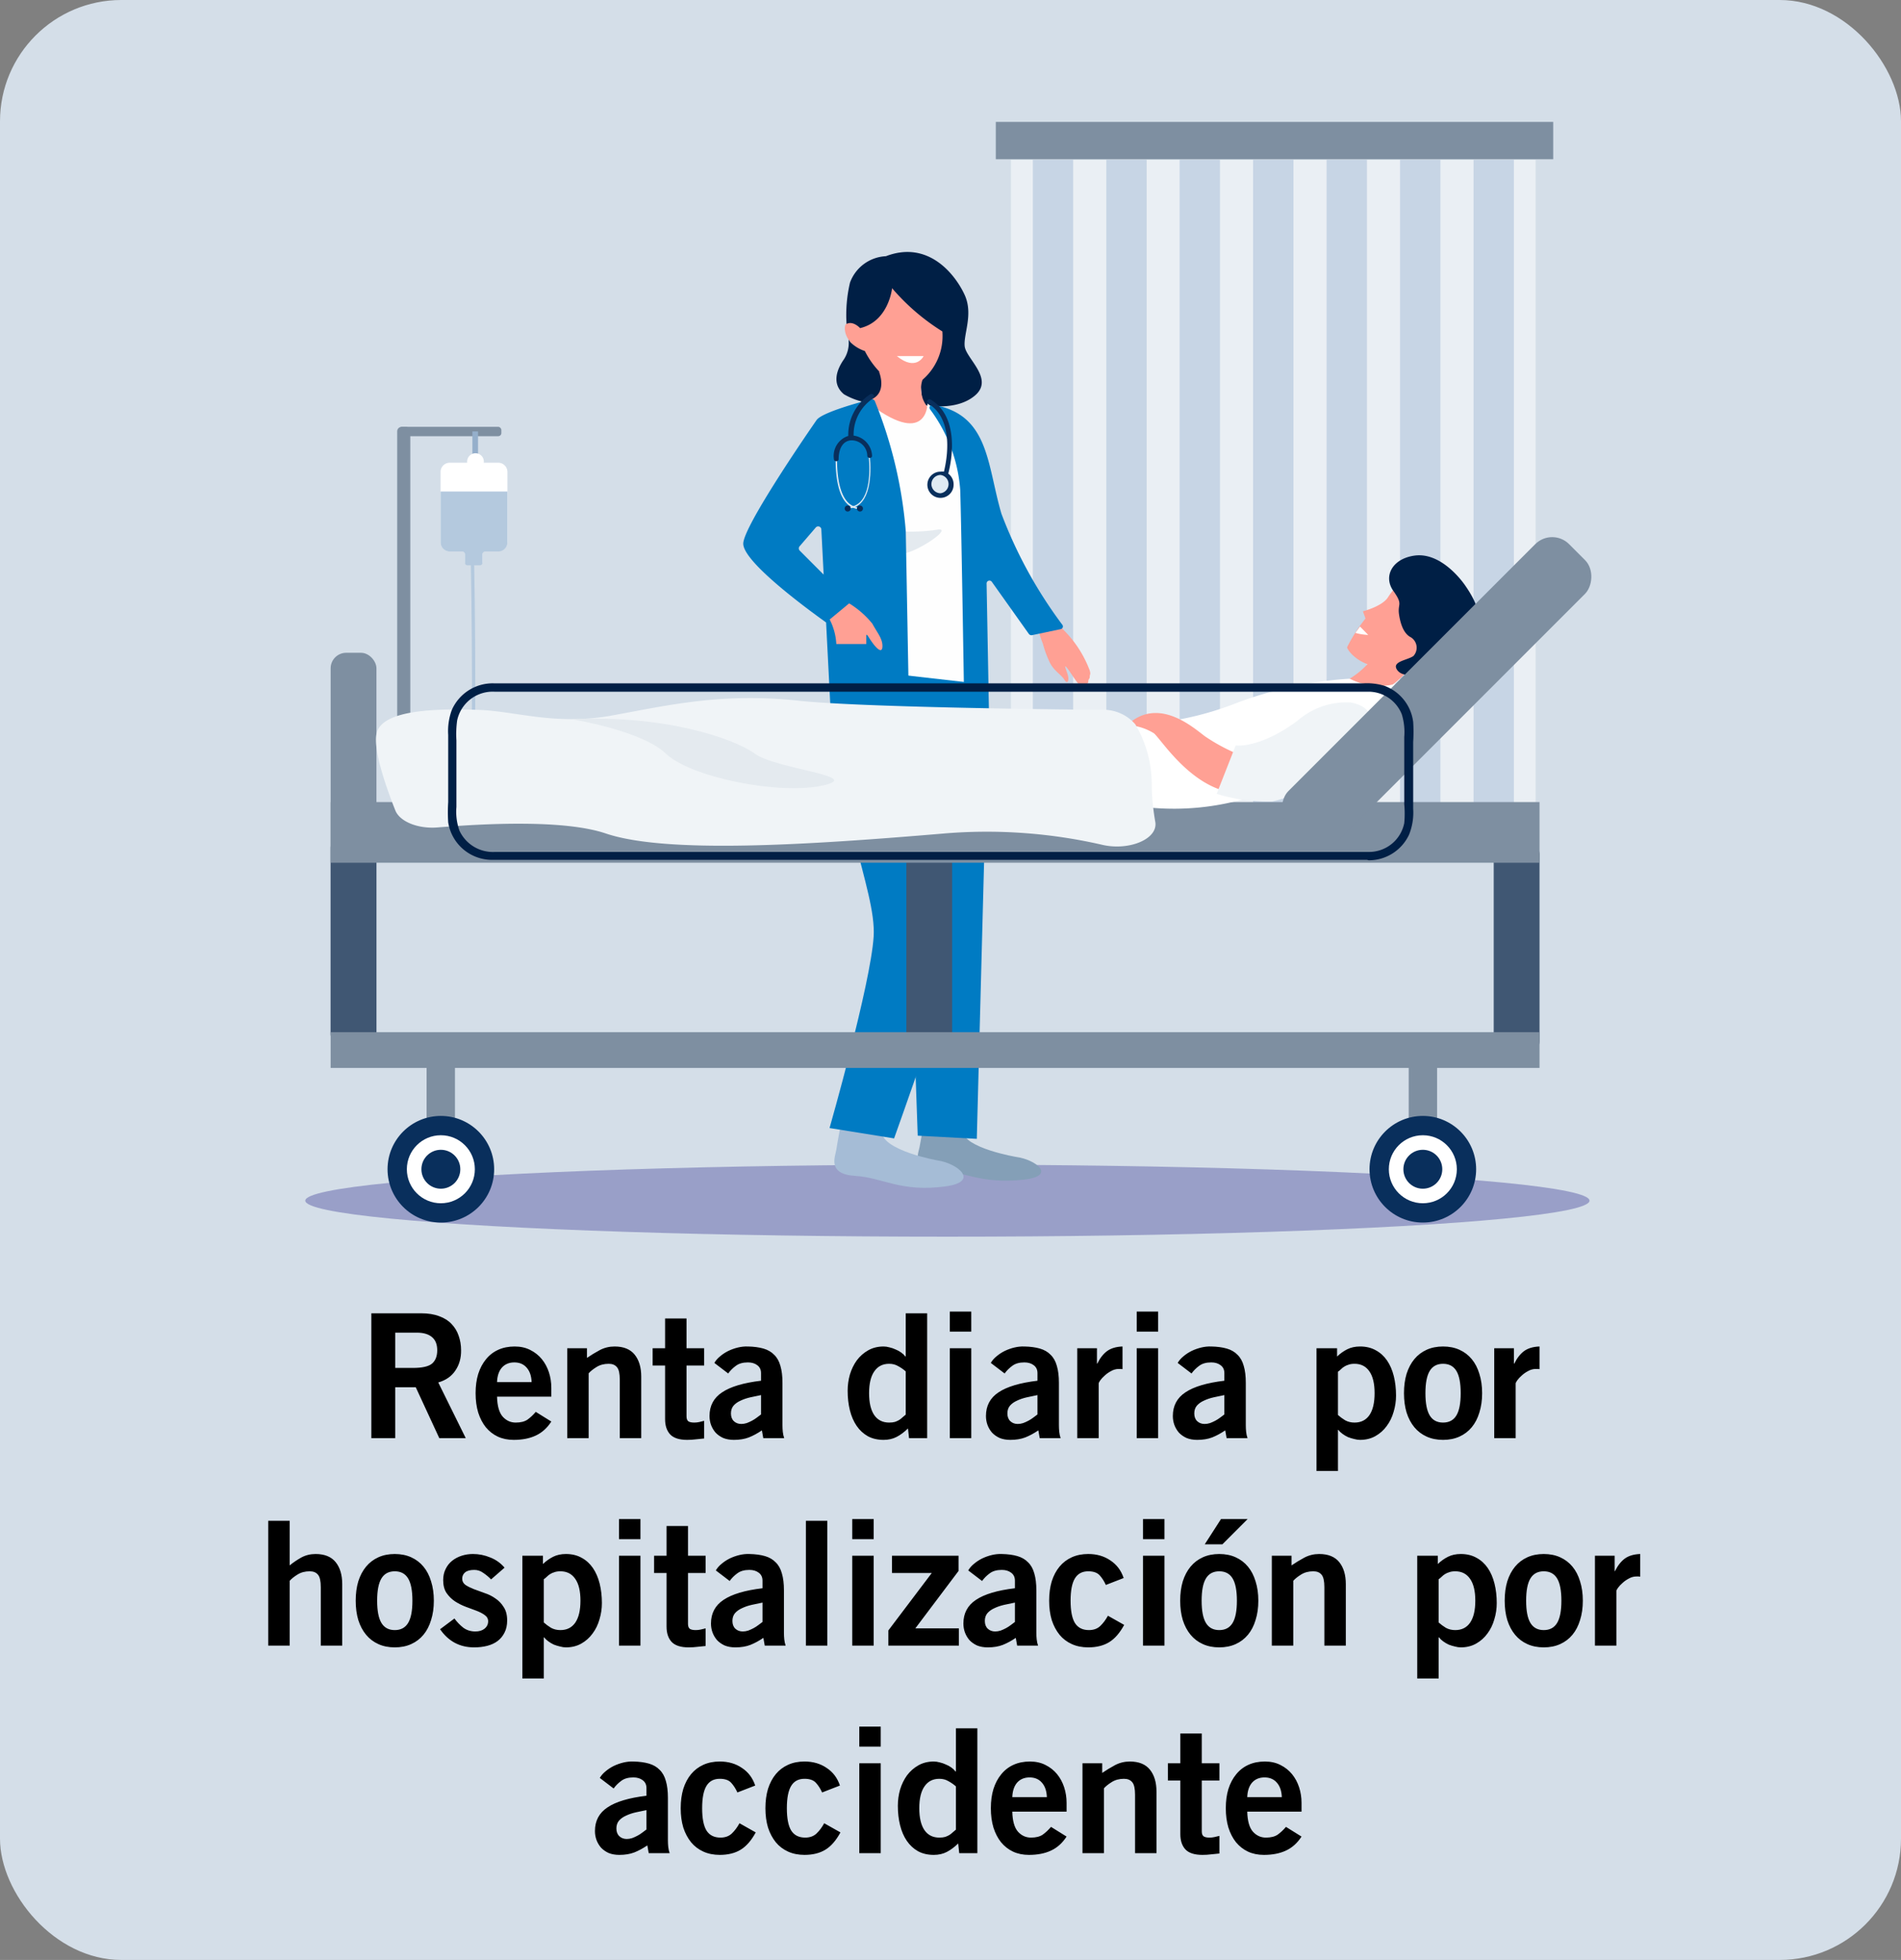 <?xml version="1.0" encoding="UTF-8" standalone="no"?>
<svg
   viewBox="0 0 131.95 136.01"
   version="1.1"
   id="svg51"
   sodipodi:docname="Renta_diaria.svg"
   inkscape:version="1.4 (86a8ad7, 2024-10-11)"
   xmlns:inkscape="http://www.inkscape.org/namespaces/inkscape"
   xmlns:sodipodi="http://sodipodi.sourceforge.net/DTD/sodipodi-0.dtd"
   xmlns="http://www.w3.org/2000/svg"
   xmlns:svg="http://www.w3.org/2000/svg">
  <rect x="0" y="0" width="131.95" height="136.01" fill="#808080" stroke="none"/>
  <sodipodi:namedview
     id="namedview51"
     pagecolor="#ffffff"
     bordercolor="#000000"
     borderopacity="0.25"
     inkscape:showpageshadow="2"
     inkscape:pageopacity="0.0"
     inkscape:pagecheckerboard="0"
     inkscape:deskcolor="#d1d1d1"
     inkscape:zoom="6.1024927"
     inkscape:cx="65.956654"
     inkscape:cy="68.086931"
     inkscape:window-width="1920"
     inkscape:window-height="1009"
     inkscape:window-x="1912"
     inkscape:window-y="-8"
     inkscape:window-maximized="1"
     inkscape:current-layer="Layer_1" />
  <defs
     id="defs1">
    <style
       id="style1">.cls-1{fill:#d4dee8;}.cls-2{font-size:12px;font-family:PrudentialModern-Bold, PrudentialModern;font-weight:700;letter-spacing:-0.01em;}.cls-3{fill:#ffa094;}.cls-4{fill:#001f45;}.cls-5{fill:#fefefe;}.cls-6{fill:#e4eaef;}.cls-7{opacity:0.51;}.cls-8{fill:#fff;}.cls-9{fill:#a5bcd6;}.cls-10{fill:#7e8fa1;}.cls-11{opacity:0.4;}.cls-12{fill:#424299;}.cls-13{fill:#849fb7;}.cls-14{fill:#007bc3;}.cls-15{fill:#b4c9de;}.cls-16{fill:#95afcb;}.cls-17{fill:#092f5c;}.cls-18{fill:#dfeaf3;}.cls-19{fill:#405773;}.cls-20{fill:#f0f4f7;}</style>
  </defs>
  <g
     id="Capa_2"
     data-name="Capa 2">
    <g
       id="Layer_1"
       data-name="Layer 1">
      <rect
         class="cls-1"
         width="131.95"
         height="136.01"
         rx="8.42"
         id="rect1" />
      <g
         id="text2"
         class="cls-2"
         style="font-weight:700;font-size:12px;font-family:PrudentialModern-Bold, PrudentialModern;letter-spacing:-0.01em"
         transform="translate(24.84 99.8)"
         aria-label="Renta diaria por hospitalización poraccidente">
        <path
           d="m 2.592,-4.872 h 1.224 q 0.972,0 1.332,-0.3 0.36,-0.312 0.36,-0.924 0,-0.612 -0.36,-0.912 Q 4.788,-7.32 4.104,-7.32 H 2.592 Z M 0.936,0 v -8.664 h 3.456 q 0.732,0 1.26,0.204 0.528,0.192 0.852,0.54 0.336,0.348 0.492,0.816 0.168,0.468 0.168,1.008 0.012,0.804 -0.396,1.404 -0.396,0.6 -1.188,0.828 L 7.488,0 H 5.652 L 4.02,-3.528 H 2.592 V 0 Z m 8.724,-2.88 q 0.024,0.972 0.396,1.392 0.372,0.408 0.9,0.408 0.516,0 0.816,-0.204 0.3,-0.216 0.576,-0.54 l 1.08,0.672 q -0.432,0.672 -1.08,0.972 -0.636,0.3 -1.536,0.3 -0.612,0 -1.104,-0.228 -0.48,-0.228 -0.828,-0.648 -0.336,-0.42 -0.528,-1.02 -0.18,-0.6 -0.18,-1.344 0,-0.744 0.18,-1.332 0.192,-0.6 0.54,-1.02 0.348,-0.432 0.852,-0.66 0.504,-0.228 1.14,-0.228 0.612,0 1.08,0.24 0.48,0.24 0.804,0.636 0.324,0.396 0.492,0.912 0.168,0.516 0.168,1.08 v 0.612 z m 2.4,-1.008 q -0.024,-0.648 -0.348,-1.008 -0.312,-0.36 -0.852,-0.36 -0.54,0 -0.864,0.36 -0.312,0.36 -0.336,1.008 z m 2.472,3.888 v -6.24 h 1.368 v 0.672 q 0.42,-0.288 0.888,-0.54 0.48,-0.252 1.032,-0.252 0.936,0 1.392,0.564 0.456,0.564 0.456,1.524 V 0 h -1.488 v -4.056 q 0,-0.636 -0.192,-0.864 -0.192,-0.24 -0.576,-0.24 -0.492,0 -0.852,0.228 -0.348,0.216 -0.54,0.432 V 0 Z m 6.792,-6.24 v -2.064 h 1.488 v 2.064 h 1.224 v 1.2 h -1.224 v 3.528 q 0,0.252 0.132,0.348 0.132,0.084 0.408,0.084 0.168,0 0.336,-0.036 0.18,-0.048 0.348,-0.084 v 1.224 q -0.312,0.036 -0.588,0.06 -0.276,0.036 -0.588,0.036 -0.828,0 -1.188,-0.384 -0.348,-0.384 -0.348,-1.056 v -3.72 h -0.864 v -1.2 z m 6.66,3.252 q -0.372,0.072 -0.744,0.156 -0.372,0.084 -0.672,0.228 -0.3,0.132 -0.492,0.348 -0.18,0.216 -0.18,0.54 0,0.348 0.204,0.54 0.204,0.192 0.516,0.192 0.18,0 0.372,-0.06 0.192,-0.072 0.372,-0.168 0.18,-0.096 0.336,-0.216 0.168,-0.12 0.288,-0.216 z m 0.156,2.988 -0.096,-0.54 q -0.456,0.312 -0.912,0.492 -0.444,0.168 -1.032,0.168 -0.42,0 -0.744,-0.132 -0.312,-0.144 -0.528,-0.372 -0.204,-0.24 -0.312,-0.528 -0.108,-0.3 -0.108,-0.624 0,-1.068 0.876,-1.644 0.876,-0.588 2.7,-0.804 v -0.528 q 0,-0.36 -0.264,-0.552 -0.252,-0.192 -0.648,-0.192 -0.528,0 -0.84,0.24 -0.312,0.228 -0.528,0.528 l -0.96,-0.732 q 0.144,-0.252 0.396,-0.456 0.252,-0.216 0.564,-0.372 0.324,-0.156 0.672,-0.24 0.348,-0.084 0.696,-0.072 0.624,0.012 1.08,0.144 0.456,0.132 0.744,0.432 0.3,0.288 0.432,0.768 0.144,0.48 0.144,1.176 v 2.94 q 0,0.24 0.024,0.468 0.024,0.228 0.096,0.432 z M 38.028,-4.632 Q 37.8,-4.836 37.512,-4.992 37.236,-5.16 36.876,-5.16 q -0.672,0 -1.032,0.528 -0.36,0.516 -0.36,1.512 0,0.996 0.36,1.524 0.36,0.516 1.032,0.516 0.24,0 0.408,-0.048 0.168,-0.06 0.288,-0.132 0.132,-0.084 0.228,-0.18 0.108,-0.096 0.228,-0.192 z M 39.516,0 h -1.26 l -0.072,-0.672 q -0.396,0.384 -0.792,0.588 -0.396,0.204 -0.9,0.204 -0.624,0 -1.092,-0.252 -0.468,-0.264 -0.78,-0.72 -0.312,-0.456 -0.468,-1.08 -0.156,-0.624 -0.156,-1.356 0,-0.576 0.156,-1.128 0.168,-0.552 0.48,-0.984 0.324,-0.432 0.792,-0.696 0.468,-0.264 1.068,-0.264 0.192,0 0.408,0.06 0.216,0.048 0.42,0.144 0.216,0.084 0.396,0.216 0.18,0.132 0.288,0.276 h 0.024 v -3 h 1.488 z m 1.572,-7.392 v -1.392 h 1.488 v 1.392 z m 1.488,7.392 h -1.488 v -6.24 h 1.488 z m 4.596,-2.988 q -0.372,0.072 -0.744,0.156 -0.372,0.084 -0.672,0.228 -0.3,0.132 -0.492,0.348 -0.18,0.216 -0.18,0.54 0,0.348 0.204,0.54 0.204,0.192 0.516,0.192 0.18,0 0.372,-0.06 0.192,-0.072 0.372,-0.168 0.18,-0.096 0.336,-0.216 0.168,-0.12 0.288,-0.216 z m 0.156,2.988 -0.096,-0.54 q -0.456,0.312 -0.912,0.492 -0.444,0.168 -1.032,0.168 -0.42,0 -0.744,-0.132 -0.312,-0.144 -0.528,-0.372 -0.204,-0.24 -0.312,-0.528 -0.108,-0.3 -0.108,-0.624 0,-1.068 0.876,-1.644 0.876,-0.588 2.7,-0.804 v -0.528 q 0,-0.36 -0.264,-0.552 -0.252,-0.192 -0.648,-0.192 -0.528,0 -0.84,0.24 -0.312,0.228 -0.528,0.528 l -0.96,-0.732 q 0.144,-0.252 0.396,-0.456 0.252,-0.216 0.564,-0.372 0.324,-0.156 0.672,-0.24 0.348,-0.084 0.696,-0.072 0.624,0.012 1.08,0.144 0.456,0.132 0.744,0.432 0.3,0.288 0.432,0.768 0.144,0.48 0.144,1.176 v 2.94 q 0,0.24 0.024,0.468 0.024,0.228 0.096,0.432 z m 2.604,0 v -6.24 h 1.368 v 1.068 h 0.024 q 0.276,-0.564 0.672,-0.864 0.408,-0.3 1.08,-0.324 v 1.572 q -0.06,-0.012 -0.12,-0.012 -0.06,0 -0.144,0 -0.276,0 -0.528,0.144 -0.252,0.132 -0.444,0.312 -0.192,0.168 -0.312,0.336 -0.108,0.156 -0.108,0.216 V 0 Z m 4.128,-7.392 v -1.392 h 1.488 v 1.392 z m 1.488,7.392 h -1.488 v -6.24 h 1.488 z m 4.596,-2.988 q -0.372,0.072 -0.744,0.156 -0.372,0.084 -0.672,0.228 -0.3,0.132 -0.492,0.348 -0.18,0.216 -0.18,0.54 0,0.348 0.204,0.54 0.204,0.192 0.516,0.192 0.18,0 0.372,-0.06 0.192,-0.072 0.372,-0.168 0.18,-0.096 0.336,-0.216 0.168,-0.12 0.288,-0.216 z m 0.156,2.988 -0.096,-0.54 q -0.456,0.312 -0.912,0.492 -0.444,0.168 -1.032,0.168 -0.42,0 -0.744,-0.132 -0.312,-0.144 -0.528,-0.372 -0.204,-0.24 -0.312,-0.528 -0.108,-0.3 -0.108,-0.624 0,-1.068 0.876,-1.644 0.876,-0.588 2.7,-0.804 v -0.528 q 0,-0.36 -0.264,-0.552 -0.252,-0.192 -0.648,-0.192 -0.528,0 -0.84,0.24 -0.312,0.228 -0.528,0.528 l -0.96,-0.732 q 0.144,-0.252 0.396,-0.456 0.252,-0.216 0.564,-0.372 0.324,-0.156 0.672,-0.24 0.348,-0.084 0.696,-0.072 0.624,0.012 1.08,0.144 0.456,0.132 0.744,0.432 0.3,0.288 0.432,0.768 0.144,0.48 0.144,1.176 v 2.94 q 0,0.24 0.024,0.468 0.024,0.228 0.096,0.432 z m 7.728,-1.608 q 0.228,0.204 0.504,0.372 0.288,0.156 0.648,0.156 0.672,0 1.032,-0.516 0.36,-0.528 0.36,-1.524 0,-0.996 -0.36,-1.512 -0.36,-0.528 -1.032,-0.528 -0.24,0 -0.408,0.06 -0.168,0.048 -0.3,0.132 -0.12,0.072 -0.228,0.18 -0.096,0.096 -0.216,0.18 z m -1.488,-4.632 h 1.428 v 0.576 q 0.324,-0.312 0.708,-0.504 0.384,-0.192 0.888,-0.192 0.624,0 1.092,0.264 0.468,0.252 0.78,0.708 0.312,0.456 0.468,1.08 0.156,0.624 0.156,1.356 0,0.576 -0.168,1.128 -0.156,0.552 -0.48,0.984 -0.312,0.432 -0.78,0.696 -0.468,0.264 -1.068,0.264 -0.192,0 -0.408,-0.06 -0.216,-0.048 -0.432,-0.132 -0.204,-0.096 -0.384,-0.228 -0.18,-0.132 -0.288,-0.276 h -0.024 V 2.28 h -1.488 z m 6.072,3.12 q 0,-0.744 0.18,-1.344 0.192,-0.6 0.54,-1.02 0.348,-0.42 0.852,-0.648 0.504,-0.228 1.14,-0.228 0.636,0 1.14,0.228 0.504,0.228 0.852,0.648 0.348,0.42 0.528,1.02 0.192,0.6 0.192,1.344 0,0.744 -0.192,1.344 -0.18,0.6 -0.528,1.02 -0.348,0.42 -0.852,0.648 -0.504,0.228 -1.14,0.228 -0.636,0 -1.14,-0.228 -0.504,-0.228 -0.852,-0.648 -0.348,-0.42 -0.54,-1.02 -0.18,-0.6 -0.18,-1.344 z m 3.936,0 q 0,-1.056 -0.3,-1.548 -0.3,-0.492 -0.924,-0.492 -0.624,0 -0.924,0.492 -0.3,0.492 -0.3,1.548 0,1.056 0.3,1.548 0.3,0.492 0.924,0.492 0.624,0 0.924,-0.492 0.3,-0.492 0.3,-1.548 z M 78.876,0 v -6.24 h 1.368 v 1.068 h 0.024 q 0.276,-0.564 0.672,-0.864 0.408,-0.3 1.08,-0.324 v 1.572 q -0.06,-0.012 -0.12,-0.012 -0.06,0 -0.144,0 -0.276,0 -0.528,0.144 -0.252,0.132 -0.444,0.312 -0.192,0.168 -0.312,0.336 -0.108,0.156 -0.108,0.216 V 0 Z"
           id="path52" />
        <path
           d="M -6.222,14.4 V 5.736 h 1.488 v 3.096 q 0.348,-0.288 0.792,-0.54 0.456,-0.252 1.008,-0.252 0.936,0 1.392,0.564 0.456,0.564 0.456,1.524 V 14.4 h -1.488 v -4.056 q 0,-0.636 -0.192,-0.864 -0.192,-0.24 -0.576,-0.24 -0.492,0 -0.852,0.228 -0.348,0.216 -0.54,0.432 V 14.4 Z m 6.072,-3.12 q 0,-0.744 0.18,-1.344 0.192,-0.6 0.54,-1.02 0.348,-0.42 0.852,-0.648 0.504,-0.228 1.14,-0.228 0.636,0 1.14,0.228 0.504,0.228 0.852,0.648 0.348,0.42 0.528,1.02 0.192,0.6 0.192,1.344 0,0.744 -0.192,1.344 -0.18,0.6 -0.528,1.02 -0.348,0.42 -0.852,0.648 -0.504,0.228 -1.14,0.228 -0.636,0 -1.14,-0.228 -0.504,-0.228 -0.852,-0.648 -0.348,-0.42 -0.54,-1.02 -0.18,-0.6 -0.18,-1.344 z m 3.936,0 q 0,-1.056 -0.3,-1.548 -0.3,-0.492 -0.924,-0.492 -0.624,0 -0.924,0.492 -0.3,0.492 -0.3,1.548 0,1.056 0.3,1.548 0.3,0.492 0.924,0.492 0.624,0 0.924,-0.492 0.3,-0.492 0.3,-1.548 z M 9.246,9.804 q -0.228,-0.24 -0.528,-0.444 -0.288,-0.216 -0.636,-0.216 -0.432,0 -0.636,0.168 -0.204,0.168 -0.204,0.444 0,0.264 0.228,0.432 0.24,0.156 0.576,0.288 0.348,0.132 0.756,0.276 0.408,0.132 0.744,0.372 0.348,0.228 0.576,0.6 0.24,0.36 0.24,0.924 0,0.492 -0.18,0.84 -0.168,0.348 -0.48,0.588 -0.3,0.228 -0.72,0.336 -0.42,0.108 -0.912,0.108 -0.756,0 -1.356,-0.324 -0.588,-0.324 -1.008,-0.936 l 0.996,-0.744 q 0.264,0.36 0.612,0.636 0.36,0.264 0.84,0.264 0.396,0 0.636,-0.192 0.252,-0.204 0.252,-0.516 0,-0.264 -0.24,-0.432 -0.228,-0.168 -0.576,-0.3 -0.336,-0.132 -0.744,-0.276 -0.408,-0.156 -0.756,-0.384 -0.336,-0.228 -0.576,-0.576 -0.228,-0.348 -0.228,-0.888 0,-0.432 0.168,-0.768 0.168,-0.348 0.456,-0.576 0.288,-0.228 0.66,-0.348 0.372,-0.12 0.78,-0.12 0.624,0 1.2,0.24 0.588,0.228 0.996,0.708 z M 12.906,12.792 q 0.228,0.204 0.504,0.372 0.288,0.156 0.648,0.156 0.672,0 1.032,-0.516 0.36,-0.528 0.36,-1.524 0,-0.996 -0.36,-1.512 -0.36,-0.528 -1.032,-0.528 -0.24,0 -0.408,0.06 -0.168,0.048 -0.3,0.132 -0.12,0.072 -0.228,0.18 -0.096,0.096 -0.216,0.18 z M 11.418,8.16 h 1.428 v 0.576 q 0.324,-0.312 0.708,-0.504 0.384,-0.192 0.888,-0.192 0.624,0 1.092,0.264 0.468,0.252 0.78,0.708 0.312,0.456 0.468,1.08 0.156,0.624 0.156,1.356 0,0.576 -0.168,1.128 -0.156,0.552 -0.48,0.984 -0.312,0.432 -0.78,0.696 -0.468,0.264 -1.068,0.264 -0.192,0 -0.408,-0.06 -0.216,-0.048 -0.432,-0.132 -0.204,-0.096 -0.384,-0.228 -0.18,-0.132 -0.288,-0.276 h -0.024 v 2.856 h -1.488 z m 6.708,-1.152 v -1.392 h 1.488 v 1.392 z M 19.614,14.4 h -1.488 V 8.16 h 1.488 z m 1.812,-6.24 v -2.064 h 1.488 v 2.064 h 1.224 v 1.2 h -1.224 V 12.888 q 0,0.252 0.132,0.348 0.132,0.084 0.408,0.084 0.168,0 0.336,-0.036 0.18,-0.048 0.348,-0.084 v 1.224 q -0.312,0.036 -0.588,0.06 -0.276,0.036 -0.588,0.036 -0.828,0 -1.188,-0.384 -0.348,-0.384 -0.348,-1.056 V 9.36 h -0.864 v -1.2 z M 28.086,11.412 q -0.372,0.072 -0.744,0.156 -0.372,0.084 -0.672,0.228 -0.3,0.132 -0.492,0.348 -0.18,0.216 -0.18,0.54 0,0.348 0.204,0.54 0.204,0.192 0.516,0.192 0.18,0 0.372,-0.06 0.192,-0.072 0.372,-0.168 0.18,-0.096 0.336,-0.216 0.168,-0.12 0.288,-0.216 z m 0.156,2.988 -0.096,-0.54 q -0.456,0.312 -0.912,0.492 -0.444,0.168 -1.032,0.168 -0.42,0 -0.744,-0.132 -0.312,-0.144 -0.528,-0.372 -0.204,-0.24 -0.312,-0.528 -0.108,-0.3 -0.108,-0.624 0,-1.068 0.876,-1.644 0.876,-0.588 2.7,-0.804 V 9.888 q 0,-0.36 -0.264,-0.552 -0.252,-0.192 -0.648,-0.192 -0.528,0 -0.84,0.24 -0.312,0.228 -0.528,0.528 l -0.96,-0.732 q 0.144,-0.252 0.396,-0.456 0.252,-0.216 0.564,-0.372 0.324,-0.156 0.672,-0.24 0.348,-0.084 0.696,-0.072 0.624,0.012 1.08,0.144 0.456,0.132 0.744,0.432 0.3,0.288 0.432,0.768 0.144,0.48 0.144,1.176 v 2.94 q 0,0.24 0.024,0.468 0.024,0.228 0.096,0.432 z m 2.856,0 V 5.736 h 1.488 V 14.4 Z m 3.216,-7.392 v -1.392 h 1.488 v 1.392 z M 35.802,14.4 h -1.488 V 8.16 h 1.488 z m 1.272,-6.24 h 4.62 v 1.056 l -3,3.984 h 3.024 v 1.2 h -4.896 v -1.056 l 3.012,-3.984 h -2.76 z M 45.606,11.412 q -0.372,0.072 -0.744,0.156 -0.372,0.084 -0.672,0.228 -0.3,0.132 -0.492,0.348 -0.18,0.216 -0.18,0.54 0,0.348 0.204,0.54 0.204,0.192 0.516,0.192 0.18,0 0.372,-0.06 0.192,-0.072 0.372,-0.168 0.18,-0.096 0.336,-0.216 0.168,-0.12 0.288,-0.216 z m 0.156,2.988 -0.096,-0.54 q -0.456,0.312 -0.912,0.492 -0.444,0.168 -1.032,0.168 -0.42,0 -0.744,-0.132 -0.312,-0.144 -0.528,-0.372 -0.204,-0.24 -0.312,-0.528 -0.108,-0.3 -0.108,-0.624 0,-1.068 0.876,-1.644 0.876,-0.588 2.7,-0.804 V 9.888 q 0,-0.36 -0.264,-0.552 -0.252,-0.192 -0.648,-0.192 -0.528,0 -0.84,0.24 -0.312,0.228 -0.528,0.528 l -0.96,-0.732 q 0.144,-0.252 0.396,-0.456 0.252,-0.216 0.564,-0.372 0.324,-0.156 0.672,-0.24 0.348,-0.084 0.696,-0.072 0.624,0.012 1.08,0.144 0.456,0.132 0.744,0.432 0.3,0.288 0.432,0.768 0.144,0.48 0.144,1.176 v 2.94 q 0,0.24 0.024,0.468 0.024,0.228 0.096,0.432 z m 6.156,-4.212 q -0.18,-0.396 -0.432,-0.672 -0.252,-0.276 -0.792,-0.276 -0.624,0 -0.924,0.492 -0.3,0.492 -0.3,1.548 0,1.056 0.3,1.548 0.312,0.492 0.972,0.492 0.492,0 0.792,-0.288 0.3,-0.288 0.528,-0.708 l 1.128,0.636 q -0.456,0.84 -1.044,1.2 -0.588,0.36 -1.452,0.36 -0.636,0 -1.14,-0.228 -0.504,-0.228 -0.852,-0.648 -0.348,-0.432 -0.54,-1.02 -0.18,-0.6 -0.18,-1.344 0,-0.744 0.18,-1.344 0.192,-0.6 0.54,-1.02 0.348,-0.42 0.852,-0.648 0.504,-0.228 1.14,-0.228 0.888,0 1.536,0.444 0.66,0.432 0.924,1.224 z m 2.58,-3.18 v -1.392 h 1.488 v 1.392 z M 55.986,14.4 h -1.488 V 8.16 h 1.488 z m 1.092,-3.12 q 0,-0.744 0.18,-1.344 0.192,-0.6 0.54,-1.02 0.348,-0.42 0.852,-0.648 0.504,-0.228 1.14,-0.228 0.636,0 1.14,0.228 0.504,0.228 0.852,0.648 0.348,0.42 0.528,1.02 0.192,0.6 0.192,1.344 0,0.744 -0.192,1.344 -0.18,0.6 -0.528,1.02 -0.348,0.42 -0.852,0.648 -0.504,0.228 -1.14,0.228 -0.636,0 -1.14,-0.228 -0.504,-0.228 -0.852,-0.648 -0.348,-0.42 -0.54,-1.02 -0.18,-0.6 -0.18,-1.344 z m 3.936,0 q 0,-1.056 -0.3,-1.548 -0.3,-0.492 -0.924,-0.492 -0.624,0 -0.924,0.492 -0.3,0.492 -0.3,1.548 0,1.056 0.3,1.548 0.3,0.492 0.924,0.492 0.624,0 0.924,-0.492 0.3,-0.492 0.3,-1.548 z m 0.744,-5.664 -1.752,1.752 h -1.224 l 1.128,-1.752 z M 63.438,14.4 V 8.16 h 1.368 v 0.672 q 0.42,-0.288 0.888,-0.54 0.48,-0.252 1.032,-0.252 0.936,0 1.392,0.564 0.456,0.564 0.456,1.524 V 14.4 h -1.488 v -4.056 q 0,-0.636 -0.192,-0.864 -0.192,-0.24 -0.576,-0.24 -0.492,0 -0.852,0.228 -0.348,0.216 -0.54,0.432 V 14.4 Z m 11.58,-1.608 q 0.228,0.204 0.504,0.372 0.288,0.156 0.648,0.156 0.672,0 1.032,-0.516 0.36,-0.528 0.36,-1.524 0,-0.996 -0.36,-1.512 -0.36,-0.528 -1.032,-0.528 -0.24,0 -0.408,0.06 -0.168,0.048 -0.3,0.132 -0.12,0.072 -0.228,0.18 -0.096,0.096 -0.216,0.18 z m -1.488,-4.632 h 1.428 v 0.576 q 0.324,-0.312 0.708,-0.504 0.384,-0.192 0.888,-0.192 0.624,0 1.092,0.264 0.468,0.252 0.78,0.708 0.312,0.456 0.468,1.08 0.156,0.624 0.156,1.356 0,0.576 -0.168,1.128 -0.156,0.552 -0.48,0.984 -0.312,0.432 -0.78,0.696 -0.468,0.264 -1.068,0.264 -0.192,0 -0.408,-0.06 -0.216,-0.048 -0.432,-0.132 -0.204,-0.096 -0.384,-0.228 -0.18,-0.132 -0.288,-0.276 h -0.024 v 2.856 h -1.488 z M 79.602,11.28 q 0,-0.744 0.18,-1.344 0.192,-0.6 0.54,-1.02 0.348,-0.42 0.852,-0.648 0.504,-0.228 1.14,-0.228 0.636,0 1.14,0.228 0.504,0.228 0.852,0.648 0.348,0.42 0.528,1.02 0.192,0.6 0.192,1.344 0,0.744 -0.192,1.344 -0.18,0.6 -0.528,1.02 -0.348,0.42 -0.852,0.648 -0.504,0.228 -1.14,0.228 -0.636,0 -1.14,-0.228 -0.504,-0.228 -0.852,-0.648 -0.348,-0.42 -0.54,-1.02 -0.18,-0.6 -0.18,-1.344 z m 3.936,0 q 0,-1.056 -0.3,-1.548 -0.3,-0.492 -0.924,-0.492 -0.624,0 -0.924,0.492 -0.3,0.492 -0.3,1.548 0,1.056 0.3,1.548 0.3,0.492 0.924,0.492 0.624,0 0.924,-0.492 0.3,-0.492 0.3,-1.548 z m 2.328,3.12 V 8.16 h 1.368 v 1.068 h 0.024 q 0.276,-0.564 0.672,-0.864 0.408,-0.3 1.08,-0.324 v 1.572 q -0.06,-0.012 -0.12,-0.012 -0.06,0 -0.144,0 -0.276,0 -0.528,0.144 -0.252,0.132 -0.444,0.312 -0.192,0.168 -0.312,0.336 -0.108,0.156 -0.108,0.216 V 14.4 Z"
           id="path53" />
        <path
           d="m 20.032,25.812 q -0.372,0.072 -0.744,0.156 -0.372,0.084 -0.672,0.228 -0.3,0.132 -0.492,0.348 -0.18,0.216 -0.18,0.54 0,0.348 0.204,0.54 0.204,0.192 0.516,0.192 0.18,0 0.372,-0.06 0.192,-0.072 0.372,-0.168 0.18,-0.096 0.336,-0.216 0.168,-0.12 0.288,-0.216 z m 0.156,2.988 -0.096,-0.54 q -0.456,0.312 -0.912,0.492 -0.444,0.168 -1.032,0.168 -0.42,0 -0.744,-0.132 -0.312,-0.144 -0.528,-0.372 -0.204,-0.24 -0.312,-0.528 -0.108,-0.3 -0.108,-0.624 0,-1.068 0.876,-1.644 0.876,-0.588 2.7,-0.804 v -0.528 q 0,-0.36 -0.264,-0.552 -0.252,-0.192 -0.648,-0.192 -0.528,0 -0.84,0.24 -0.312,0.228 -0.528,0.528 l -0.96,-0.732 q 0.144,-0.252 0.396,-0.456 0.252,-0.216 0.564,-0.372 0.324,-0.156 0.672,-0.24 0.348,-0.084 0.696,-0.072 0.624,0.012 1.08,0.144 0.456,0.132 0.744,0.432 0.3,0.288 0.432,0.768 0.144,0.48 0.144,1.176 v 2.94 q 0,0.24 0.024,0.468 0.024,0.228 0.096,0.432 z m 6.156,-4.212 q -0.18,-0.396 -0.432,-0.672 -0.252,-0.276 -0.792,-0.276 -0.624,0 -0.924,0.492 -0.3,0.492 -0.3,1.548 0,1.056 0.3,1.548 0.312,0.492 0.972,0.492 0.492,0 0.792,-0.288 0.3,-0.288 0.528,-0.708 l 1.128,0.636 q -0.456,0.84 -1.044,1.2 -0.588,0.36 -1.452,0.36 -0.636,0 -1.14,-0.228 -0.504,-0.228 -0.852,-0.648 -0.348,-0.432 -0.54,-1.02 -0.18,-0.6 -0.18,-1.344 0,-0.744 0.18,-1.344 0.192,-0.6 0.54,-1.02 0.348,-0.42 0.852,-0.648 0.504,-0.228 1.14,-0.228 0.888,0 1.536,0.444 0.66,0.432 0.924,1.224 z m 5.88,0 q -0.18,-0.396 -0.432,-0.672 -0.252,-0.276 -0.792,-0.276 -0.624,0 -0.924,0.492 -0.3,0.492 -0.3,1.548 0,1.056 0.3,1.548 0.312,0.492 0.972,0.492 0.492,0 0.792,-0.288 0.3,-0.288 0.528,-0.708 l 1.128,0.636 q -0.456,0.84 -1.044,1.2 -0.588,0.36 -1.452,0.36 -0.636,0 -1.14,-0.228 -0.504,-0.228 -0.852,-0.648 -0.348,-0.432 -0.54,-1.02 -0.18,-0.6 -0.18,-1.344 0,-0.744 0.18,-1.344 0.192,-0.6 0.54,-1.02 0.348,-0.42 0.852,-0.648 0.504,-0.228 1.14,-0.228 0.888,0 1.536,0.444 0.66,0.432 0.924,1.224 z m 2.58,-3.18 v -1.392 h 1.488 v 1.392 z m 1.488,7.392 h -1.488 v -6.24 h 1.488 z m 5.22,-4.632 q -0.228,-0.204 -0.516,-0.36 -0.276,-0.168 -0.636,-0.168 -0.672,0 -1.032,0.528 -0.36,0.516 -0.36,1.512 0,0.996 0.36,1.524 0.36,0.516 1.032,0.516 0.24,0 0.408,-0.048 0.168,-0.06 0.288,-0.132 0.132,-0.084 0.228,-0.18 0.108,-0.096 0.228,-0.192 z m 1.488,4.632 h -1.26 l -0.072,-0.672 q -0.396,0.384 -0.792,0.588 -0.396,0.204 -0.9,0.204 -0.624,0 -1.092,-0.252 -0.468,-0.264 -0.78,-0.72 -0.312,-0.456 -0.468,-1.08 -0.156,-0.624 -0.156,-1.356 0,-0.576 0.156,-1.128 0.168,-0.552 0.48,-0.984 0.324,-0.432 0.792,-0.696 0.468,-0.264 1.068,-0.264 0.192,0 0.408,0.06 0.216,0.048 0.42,0.144 0.216,0.084 0.396,0.216 0.18,0.132 0.288,0.276 h 0.024 v -3 h 1.488 z m 2.424,-2.88 q 0.024,0.972 0.396,1.392 0.372,0.408 0.9,0.408 0.516,0 0.816,-0.204 0.3,-0.216 0.576,-0.54 l 1.08,0.672 q -0.432,0.672 -1.08,0.972 -0.636,0.3 -1.536,0.3 -0.612,0 -1.104,-0.228 -0.48,-0.228 -0.828,-0.648 -0.336,-0.42 -0.528,-1.02 -0.18,-0.6 -0.18,-1.344 0,-0.744 0.18,-1.332 0.192,-0.6 0.54,-1.02 0.348,-0.432 0.852,-0.66 0.504,-0.228 1.14,-0.228 0.612,0 1.08,0.24 0.48,0.24 0.804,0.636 0.324,0.396 0.492,0.912 0.168,0.516 0.168,1.08 v 0.612 z m 2.4,-1.008 q -0.024,-0.648 -0.348,-1.008 -0.312,-0.36 -0.852,-0.36 -0.54,0 -0.864,0.36 -0.312,0.36 -0.336,1.008 z m 2.472,3.888 v -6.24 h 1.368 v 0.672 q 0.42,-0.288 0.888,-0.54 0.48,-0.252 1.032,-0.252 0.936,0 1.392,0.564 0.456,0.564 0.456,1.524 v 4.272 h -1.488 v -4.056 q 0,-0.636 -0.192,-0.864 -0.192,-0.24 -0.576,-0.24 -0.492,0 -0.852,0.228 -0.348,0.216 -0.54,0.432 v 4.5 z m 6.792,-6.24 v -2.064 h 1.488 v 2.064 h 1.224 v 1.2 h -1.224 v 3.528 q 0,0.252 0.132,0.348 0.132,0.084 0.408,0.084 0.168,0 0.336,-0.036 0.18,-0.048 0.348,-0.084 v 1.224 q -0.312,0.036 -0.588,0.06 -0.276,0.036 -0.588,0.036 -0.828,0 -1.188,-0.384 -0.348,-0.384 -0.348,-1.056 v -3.72 h -0.864 v -1.2 z m 4.644,3.36 q 0.024,0.972 0.396,1.392 0.372,0.408 0.9,0.408 0.516,0 0.816,-0.204 0.3,-0.216 0.576,-0.54 l 1.08,0.672 q -0.432,0.672 -1.08,0.972 -0.636,0.3 -1.536,0.3 -0.612,0 -1.104,-0.228 -0.48,-0.228 -0.828,-0.648 -0.336,-0.42 -0.528,-1.02 -0.18,-0.6 -0.18,-1.344 0,-0.744 0.18,-1.332 0.192,-0.6 0.54,-1.02 0.348,-0.432 0.852,-0.66 0.504,-0.228 1.14,-0.228 0.612,0 1.08,0.24 0.48,0.24 0.804,0.636 0.324,0.396 0.492,0.912 0.168,0.516 0.168,1.08 v 0.612 z m 2.4,-1.008 q -0.024,-0.648 -0.348,-1.008 -0.312,-0.36 -0.852,-0.36 -0.54,0 -0.864,0.36 -0.312,0.36 -0.336,1.008 z"
           id="path54" />
      </g>
      <path
         class="cls-3"
         d="M65.29,22a4.26,4.26,0,0,1,.12,2.14c-.27,1.05-1.53,3.75-3.75,2.14A4.22,4.22,0,0,1,60,24.39S58.85,24,58.66,23s.89-.57,1-.26c0,0-.08-3.53,1.82-3.65S64.68,20,65.29,22Z"
         id="path2" />
      <path
         class="cls-4"
         d="M59.7,22.77s-.48-.53-.94-.29A9.78,9.78,0,0,1,59,19.61a2.79,2.79,0,0,1,2.49-1.83c3-1.15,4.86,1.35,5.47,2.69s-.09,2.71,0,3.56,2.07,2.27.71,3.42-3.63.64-3.63.64l-.16-1.61A4,4,0,0,0,65.41,23a15.14,15.14,0,0,1-3.49-3S61.69,22.3,59.7,22.77Z"
         id="path3" />
      <path
         class="cls-4"
         d="M58.9,23.57l.13.18a2.6,2.6,0,0,0,1,.61A5.93,5.93,0,0,0,61.25,26l0,2a4.77,4.77,0,0,1-2.67-.64c-.87-.72-.5-1.72,0-2.43A2.09,2.09,0,0,0,58.9,23.57Z"
         id="path4" />
      <path
         class="cls-3"
         d="M61,25.76s.79,1.81-1,2.09c-1.15.19,2.68,3.33,2.68,3.33l2-2.64a2,2,0,0,1-.58-2.37,1.89,1.89,0,0,1-1.47.47A6.4,6.4,0,0,1,61,25.76Z"
         id="path5" />
      <path
         class="cls-5"
         d="M64.38,28s0,3.22-4.31-.19l1.55,8,.31,13.89,5.87.14-.33-18.36-1.09-1.87"
         id="path6" />
      <path
         class="cls-6"
         d="M61.44,36.77a12.73,12.73,0,0,0,3.54,0c1.41-.29-1.48,1.71-2.54,1.68"
         id="path7" />
      <g
         class="cls-7"
         id="g7">
        <rect
           class="cls-8"
           x="70.17"
           y="11.09"
           width="36.42"
           height="46.96"
           id="rect7" />
      </g>
      <g
         class="cls-7"
         id="g14">
        <rect
           class="cls-9"
           x="71.69"
           y="11.09"
           width="2.8"
           height="45.82"
           id="rect8" />
        <rect
           class="cls-9"
           x="76.79"
           y="11.09"
           width="2.8"
           height="45.82"
           id="rect9" />
        <rect
           class="cls-9"
           x="81.88"
           y="11.09"
           width="2.8"
           height="45.82"
           id="rect10" />
        <rect
           class="cls-9"
           x="86.98"
           y="11.09"
           width="2.8"
           height="45.82"
           id="rect11" />
        <rect
           class="cls-9"
           x="92.08"
           y="11.09"
           width="2.8"
           height="45.82"
           id="rect12" />
        <rect
           class="cls-9"
           x="97.18"
           y="11.09"
           width="2.8"
           height="45.82"
           id="rect13" />
        <rect
           class="cls-9"
           x="102.28"
           y="11.09"
           width="2.8"
           height="45.82"
           id="rect14" />
      </g>
      <rect
         class="cls-10"
         x="69.12"
         y="8.46"
         width="38.69"
         height="2.59"
         id="rect15" />
      <g
         class="cls-11"
         id="g15">
        <ellipse
           class="cls-12"
           cx="65.76"
           cy="83.32"
           rx="44.57"
           ry="2.5"
           id="ellipse15" />
      </g>
      <path
         class="cls-13"
         d="M64.07,78.3s-.18.92-.24,1.29-.63,1.49,1.25,1.6,3,1,6,.67c2.34-.28.73-1.41-.52-1.57,0,0-3.68-.62-3.73-1.8"
         id="path15" />
      <path
         class="cls-9"
         d="M58.31,78.31s-.19,1-.26,1.47-.66,1.7,1.3,1.82,3.15,1.15,6.28.73c2.45-.34.77-1.62-.54-1.8,0,0-3.85-.68-3.89-2"
         id="path16" />
      <polygon
         class="cls-14"
         points="68.63 47.52 67.8 79.03 63.7 78.81 62.57 46.83 68.63 47.52"
         id="polygon16" />
      <path
         class="cls-14"
         d="M65.27,54.36l-.76-7.19L58,46.93v.24C57.73,56,60.85,61.69,60.64,65s-3.06,13.28-3.06,13.28l4.48.72s4.22-11.77,4.4-13.48S65.27,54.36,65.27,54.36Z"
         id="path17" />
      <rect
         class="cls-10"
         x="27.57"
         y="29.62"
         width="0.91"
         height="26.24"
         rx="0.31"
         id="rect17" />
      <path
         class="cls-15"
         d="M32.6,56.69l-.21-.08c.6-1.71.29-17.49.29-17.65h.23C32.92,39.6,33.22,54.93,32.6,56.69Z"
         id="path18" />
      <rect
         class="cls-10"
         x="27.71"
         y="29.62"
         width="7.09"
         height="0.65"
         rx="0.22"
         id="rect18" />
      <rect
         class="cls-16"
         x="32.79"
         y="29.94"
         width="0.39"
         height="2.12"
         id="rect19" />
      <path
         class="cls-8"
         d="M34.58,32.11h-1a.58.58,0,1,0-1.15,0H31.22a.64.64,0,0,0-.64.63v4.88a.64.64,0,0,0,.64.64h.87a.18.18,0,0,1,.18.18V39a.19.19,0,0,0,.18.19h.86a.19.19,0,0,0,.18-.19v-.59a.18.18,0,0,1,.18-.18h.91a.64.64,0,0,0,.64-.64V32.74A.64.64,0,0,0,34.58,32.11Z"
         id="path19" />
      <path
         class="cls-15"
         d="M30.58,34.11v3.53a.64.64,0,0,0,.64.63h.87a.19.19,0,0,1,.18.19v.59a.18.18,0,0,0,.18.18h.86a.18.18,0,0,0,.18-.18v-.59a.19.19,0,0,1,.18-.19h.91a.64.64,0,0,0,.64-.63V34.11Z"
         id="path20" />
      <path
         class="cls-3"
         d="M72.39,44.68A7.3,7.3,0,0,0,72.88,46c.31.59.78.81,1,1.17s.33.05.25-.28-.33-.83-.1-.58.73,1.14,1,1.31.26-.13.26-.13.25,0,.25-.2.1-.15.1-.33.08-.13,0-.43A7.88,7.88,0,0,0,73,43C71.11,41.55,72.39,44.68,72.39,44.68Z"
         id="path21" />
      <path
         class="cls-14"
         d="M60.73,27.85a.23.23,0,0,0-.27-.14c-.74.19-3.41.91-3.78,1.44s-5.09,7.36-5.09,8.58c0,1.39,5.28,5.14,6.22,5.8a.21.21,0,0,0,.27,0l1.3-1.11a.23.23,0,0,0,0-.33l-3.87-3.88a.22.22,0,0,1,0-.31l1.11-1.29a.22.22,0,0,1,.39.13l.65,12.72a.22.22,0,0,0,.22.21l5,.07a.22.22,0,0,0,.22-.23l-.23-12.65A30.54,30.54,0,0,0,60.73,27.85Z"
         id="path22" />
      <path
         class="cls-14"
         d="M64.75,28.09a.2.2,0,0,0-.19.32A10.64,10.64,0,0,1,66.65,34c.08,2.33.26,14,.29,15.71a.19.19,0,0,0,.2.19l1.32,0a.19.19,0,0,0,.19-.2l-.17-9.21a.2.2,0,0,1,.36-.12L71.42,44a.23.23,0,0,0,.2.08l2-.42a.19.19,0,0,0,.12-.3,31.27,31.27,0,0,1-4.23-7.71C68.5,32.23,68.67,28.74,64.75,28.09Z"
         id="path23" />
      <path
         class="cls-3"
         d="M58.94,41.87a6.31,6.31,0,0,1,1.61,1.41c.33.61.68,1,.7,1.5s-.24.41-.62-.08-.51-.88-.5-.5v.49H58.05a4.25,4.25,0,0,0-.46-1.7Z"
         id="path24" />
      <path
         class="cls-17"
         d="M65.82,32.87c.43-1.67.5-4.12-1.22-5.14a.16.16,0,0,0-.17.28c1.56.93,1.46,3.2,1.09,4.72a1,1,0,0,0-.24,0,.91.91,0,1,0,.91.91A.92.92,0,0,0,65.82,32.87Z"
         id="path25" />
      <path
         class="cls-18"
         d="M64.65,33.6a.64.64,0,0,0,.63.63.64.64,0,0,0,0-1.27A.64.64,0,0,0,64.65,33.6Z"
         id="path26" />
      <path
         class="cls-18"
         d="M60.38,31.7c.1,1.12.1,3.38-1.38,3.58-.07,0-.09-.09,0-.1,1.42-.19,1.4-2.4,1.3-3.48,0-.07.1-.07.11,0Z"
         id="path27" />
      <path
         class="cls-18"
         d="M58.1,31.85c0,1.07.13,3.28,1.54,3.37a.06.06,0,0,1,0,.11C58.14,35.24,58,33,58,31.85a.06.06,0,0,1,.11,0Z"
         id="path28" />
      <path
         class="cls-17"
         d="M58.63,35.29a.21.21,0,0,0,.42,0,.21.21,0,1,0-.42,0Z"
         id="path29" />
      <path
         class="cls-17"
         d="M59.48,35.29a.22.22,0,0,0,.21.21.21.21,0,0,0,.21-.21.21.21,0,0,0-.21-.21A.21.21,0,0,0,59.48,35.29Z"
         id="path30" />
      <path
         class="cls-17"
         d="M60.39,27.37a3.34,3.34,0,0,0-1.51,2.88,1.46,1.46,0,0,0-1,1.6c0,.21.34.21.33,0,0-.56.2-1.22.83-1.29a1.09,1.09,0,0,1,1.16,1.06c0,.21.35.21.33,0a1.47,1.47,0,0,0-1.28-1.39,3,3,0,0,1,1.35-2.58A.16.16,0,0,0,60.39,27.37Z"
         id="path31" />
      <rect
         class="cls-10"
         x="22.95"
         y="45.3"
         width="3.18"
         height="27.56"
         rx="1.08"
         id="rect31" />
      <rect
         class="cls-19"
         x="22.95"
         y="57.76"
         width="3.18"
         height="15.1"
         rx="1.08"
         id="rect32" />
      <rect
         class="cls-19"
         x="62.91"
         y="57.76"
         width="3.18"
         height="15.1"
         rx="1.08"
         id="rect33" />
      <rect
         class="cls-19"
         x="103.68"
         y="58.21"
         width="3.18"
         height="15.1"
         rx="1.08"
         id="rect34" />
      <rect
         class="cls-10"
         x="29.61"
         y="73.31"
         width="1.97"
         height="5.29"
         id="rect35" />
      <circle
         class="cls-17"
         cx="30.6"
         cy="81.14"
         r="3.7"
         id="circle35" />
      <circle
         class="cls-8"
         cx="30.6"
         cy="81.14"
         r="2.36"
         id="circle36" />
      <circle
         class="cls-17"
         cx="30.6"
         cy="81.14"
         r="1.35"
         id="circle37" />
      <rect
         class="cls-10"
         x="97.78"
         y="73.31"
         width="1.97"
         height="5.29"
         id="rect37" />
      <circle
         class="cls-17"
         cx="98.76"
         cy="81.14"
         r="3.7"
         id="circle38" />
      <circle
         class="cls-8"
         cx="98.76"
         cy="81.14"
         r="2.36"
         id="circle39" />
      <circle
         class="cls-17"
         cx="98.76"
         cy="81.14"
         r="1.35"
         id="circle40" />
      <rect
         class="cls-10"
         x="22.95"
         y="55.66"
         width="83.91"
         height="4.21"
         id="rect40" />
      <rect
         class="cls-10"
         x="22.95"
         y="71.63"
         width="83.91"
         height="2.48"
         id="rect41" />
      <path
         class="cls-3"
         d="M95.41,45.47a5.63,5.63,0,0,1-2.46,2c-1.51.54-.74,1.69-.74,1.69s4.32-.56,5.71-3"
         id="path41" />
      <path
         class="cls-3"
         d="M101,40.3a3.11,3.11,0,0,0-3.64,0,4.76,4.76,0,0,0-1,1.12c-.39.66-1.76,1-1.76,1l.18.5a11.3,11.3,0,0,0-1.28,2c.08.37,1.59,2.16,4.42,1S101,40.3,101,40.3Z"
         id="path42" />
      <path
         class="cls-4"
         d="M101.72,40.66s-1.53-2.34-3.49-2.11C96.63,38.75,96,40,96.71,41s.28.85.4,1.65.39,1.36.81,1.57a.85.85,0,0,1,.19,1.3c-.4.29-1.44.37-1.18.89s1.19.69,2.78-.14C101.47,45.33,104.15,44.15,101.72,40.66Z"
         id="path43" />
      <path
         class="cls-8"
         d="M93.69,47.1a4.55,4.55,0,0,0,3.18.36,18,18,0,0,1-19.44,8.2V50.31a22.13,22.13,0,0,0,8.21-1.45A26.69,26.69,0,0,1,93.69,47.1Z"
         id="path44" />
      <path
         class="cls-3"
         d="M86,52.36a12.55,12.55,0,0,1-2.37-1.27c-.85-.64-3.26-2.78-5.4-.77a3.77,3.77,0,0,1,1.87.57c.58.51,2.85,4.21,6.17,4.17"
         id="path45" />
      <path
         class="cls-20"
         d="M93.78,48.75A5.14,5.14,0,0,0,90.08,50c-2.14,1.6-3.76,1.8-4.31,1.73l-1.32,3.36a12.18,12.18,0,0,0,3.87.53A10.82,10.82,0,0,0,95,50.79S95.88,49.19,93.78,48.75Z"
         id="path46" />
      <path
         class="cls-20"
         d="M76.37,49.26a2.94,2.94,0,0,1,2.43,1,8.11,8.11,0,0,1,1.14,4.25,16.74,16.74,0,0,0,.25,2.53c.2,1.17-1.77,2-3.62,1.6a35.82,35.82,0,0,0-11.16-.79c-9.49.8-19.12,1.4-23.33,0-2.91-1-8.53-.69-11.71-.43-1.35.11-2.62-.4-2.93-1.18-.64-1.61-1.53-4.15-1.31-5.31.35-1.76,4.46-1.75,7.05-1.67s5.37,1.11,9.31.39,7.73-1.62,13.16-1C60.08,49.07,72.1,49.22,76.37,49.26Z"
         id="path47" />
      <rect
         class="cls-10"
         x="97.28"
         y="34.28"
         width="4.88"
         height="27.56"
         rx="1.66"
         transform="translate(63.19 -56.44) rotate(45)"
         id="rect47" />
      <path
         class="cls-4"
         d="M95,59.12H34.35a2.56,2.56,0,0,1-2.46-1.48A3.9,3.9,0,0,1,31.68,56V51.38A7.06,7.06,0,0,1,31.73,50a2.52,2.52,0,0,1,2.58-2H95a2.49,2.49,0,0,1,2.3,1.57,4.23,4.23,0,0,1,.17,1.58v4.66a7.15,7.15,0,0,1,0,1.31,2.49,2.49,0,0,1-2.43,2c-.37,0-.37.59,0,.58a3.08,3.08,0,0,0,2.76-1.77,4.09,4.09,0,0,0,.29-1.8V51.48a10.6,10.6,0,0,0,0-1.38,3.08,3.08,0,0,0-2-2.51,4.15,4.15,0,0,0-1.44-.17H34.29a3.1,3.1,0,0,0-2.93,1.85A4.21,4.21,0,0,0,31.11,51v4.66a11.06,11.06,0,0,0,0,1.41,3.08,3.08,0,0,0,3.09,2.6H95A.29.29,0,0,0,95,59.12Z"
         id="path48" />
      <path
         class="cls-8"
         d="M62.25,24.71h1.86S63.59,25.8,62.25,24.71Z"
         id="path49" />
      <path
         class="cls-8"
         d="M94.4,43.48l.57.58a3.92,3.92,0,0,1-.89-.14"
         id="path50" />
      <path
         class="cls-6"
         d="M39.68,49.91s4.87.78,6.54,2.39S54,55.18,57.06,54.52s-3.16-1.13-4.65-2.21S46.1,49.59,39.68,49.91Z"
         id="path51" />
    </g>
  </g>
</svg>
